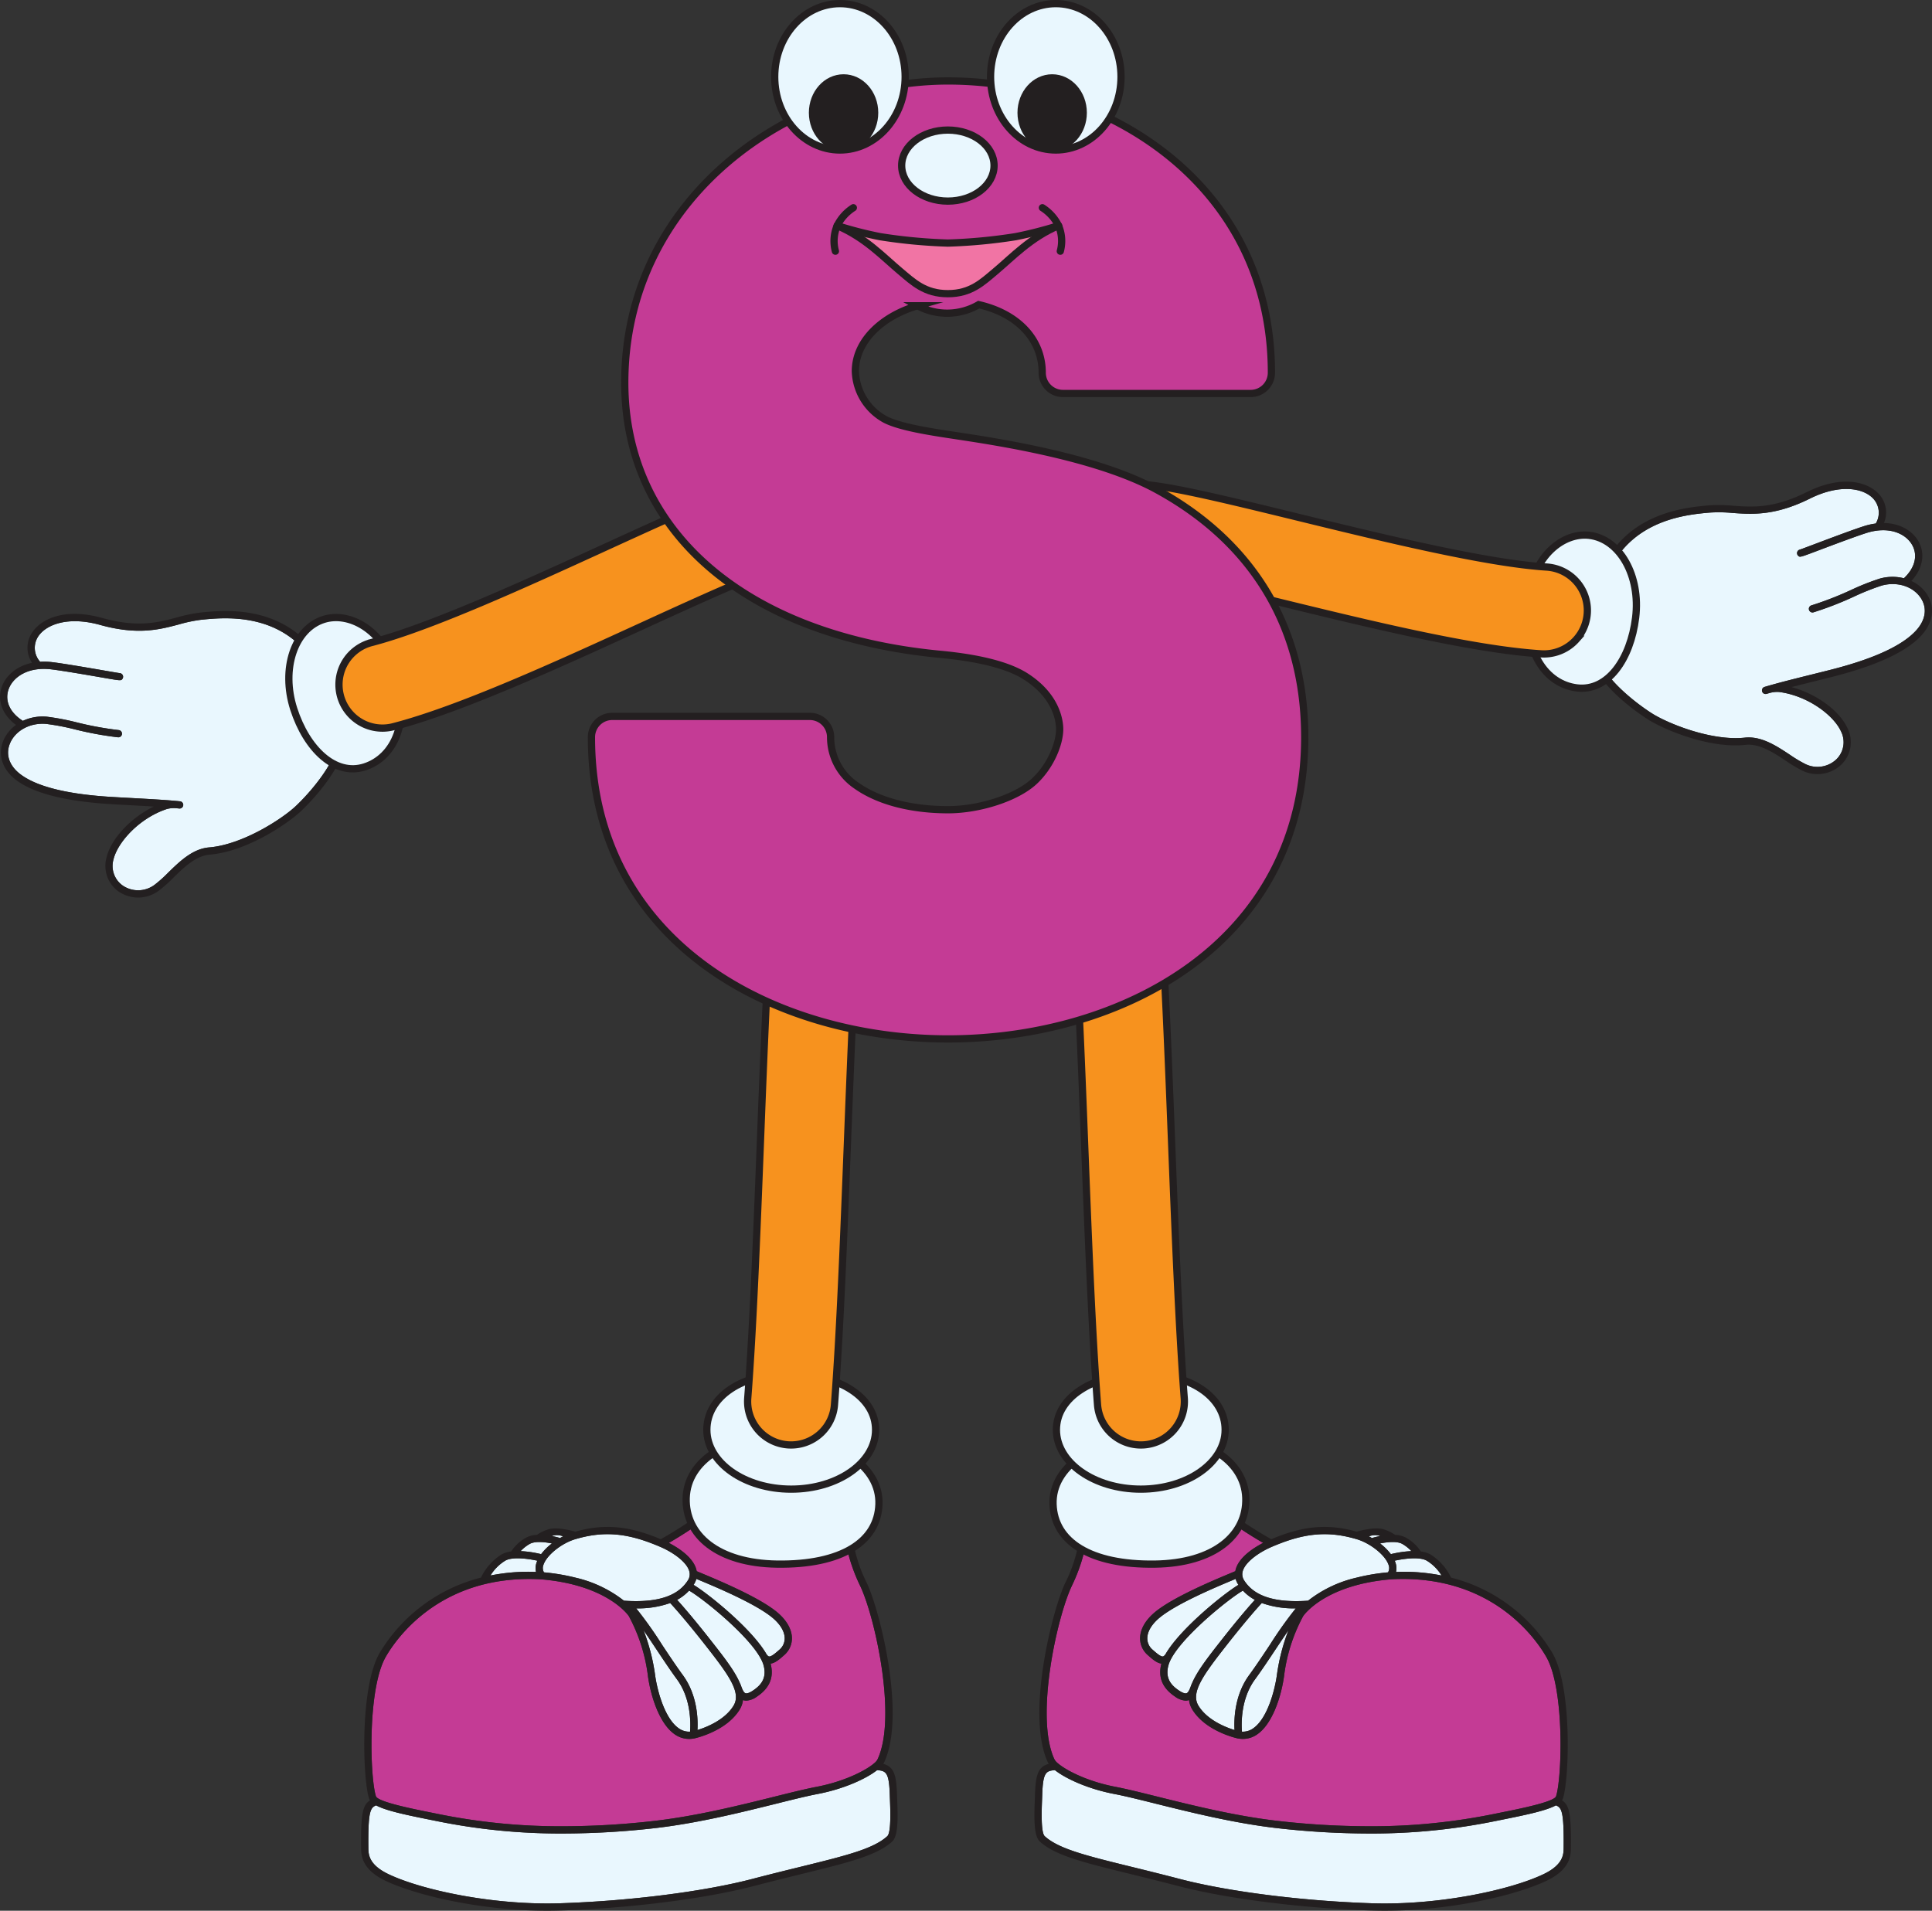 <svg xmlns="http://www.w3.org/2000/svg" viewBox="0 0 533.152 527.32"><rect x="0" y="0" width="533.152" height="527.32" fill="#333333" stroke="none"/><g id="Layer_2" data-name="Layer 2"><g id="s"><path d="M516.949,137.622a5.738,5.738,0,0,1,.685,6.858,18.387,18.387,0,0,0-3.236.723c-3.123,1-9.471,3.392-13.672,4.976-1.88.709-3.659,1.38-4.012,1.494a1,1,0,0,0-.538.3l-.013.016a1,1,0,0,0,.07,1.4c.479.442.479.442,5.2-1.337,4.181-1.577,10.5-3.96,13.575-4.943,6.24-2,10.827.153,12.6,3.167,1.716,2.908.888,6.391-2.21,9.31l0,0a12.95,12.95,0,0,0-6.669.1,67.028,67.028,0,0,0-7.834,3.1,91.371,91.371,0,0,1-11,4.281,1,1,0,0,0,.55,1.924,93.065,93.065,0,0,0,11.257-4.374,66.181,66.181,0,0,1,7.565-3.006c4.339-1.209,8.818.266,10.894,3.588,1.684,2.695,1.218,5.855-1.278,8.669-3.766,4.247-11.725,7.937-23.655,10.966-1.867.474-3.716.933-5.511,1.38-4.362,1.085-8.491,2.114-11.849,3.09-.12.032-.228.062-.313.088-.006,0-.01.006-.016.008-.191.056-.39.113-.575.169a1,1,0,1,0,.575,1.915c.225-.068.465-.136.7-.2a7.475,7.475,0,0,1,2.728-.31c7.947,1.041,15.041,6.437,17.055,10.84a6.6,6.6,0,0,1-1.214,7.7,7.568,7.568,0,0,1-8.638,1.329,36.609,36.609,0,0,1-4.281-2.574c-3.678-2.429-7.847-5.182-12.383-4.693-9.206.994-21.309-3.915-25.742-6.764-6.491-4.172-16.091-12.579-14.222-17.377a1.015,1.015,0,0,0,.05-.171c.061-.313,1.5-7.695,1.422-11.223a44.3,44.3,0,0,1,1.425-11.272c6.838-13.454,21.156-14.748,27.279-15.3a39.576,39.576,0,0,1,6.435.1c5.476.382,11.684.814,21.321-3.971C507.713,133.508,514.188,134.662,516.949,137.622Z" fill="#e9f7fe"/><path d="M498.579,135.81c-9.15,4.545-14.814,4.15-20.292,3.767a41.329,41.329,0,0,0-6.754-.1c-6.468.585-21.621,1.962-28.93,16.483a1,1,0,1,0,1.786.9c6.819-13.541,21.188-14.836,27.324-15.391a39.576,39.576,0,0,1,6.435.1c5.476.382,11.684.814,21.321-3.971,8.244-4.094,14.719-2.94,17.48.02a5.738,5.738,0,0,1,.685,6.858,18.387,18.387,0,0,0-3.236.723c-3.123,1-9.471,3.392-13.672,4.976-1.88.709-3.659,1.38-4.012,1.494a1,1,0,0,0-.538.3l-.013.016a1,1,0,0,0,.07,1.4c.479.442.479.442,5.2-1.337,4.181-1.577,10.5-3.96,13.575-4.943,6.24-2,10.827.153,12.6,3.167,1.716,2.908.888,6.391-2.21,9.31l0,0a12.95,12.95,0,0,0-6.669.1,67.028,67.028,0,0,0-7.834,3.1,91.371,91.371,0,0,1-11,4.281,1,1,0,0,0,.55,1.924,93.065,93.065,0,0,0,11.257-4.374,66.181,66.181,0,0,1,7.565-3.006c4.339-1.209,8.818.266,10.894,3.588,1.684,2.695,1.218,5.855-1.278,8.669-3.766,4.247-11.725,7.937-23.655,10.966-1.867.474-3.716.933-5.511,1.38-4.362,1.085-8.491,2.114-11.849,3.09-.12.032-.228.062-.313.088-.006,0-.01.006-.016.008-.191.056-.39.113-.575.169a1,1,0,1,0,.575,1.915c.225-.068.465-.136.7-.2a7.475,7.475,0,0,1,2.728-.31c7.947,1.041,15.041,6.437,17.055,10.84a6.6,6.6,0,0,1-1.214,7.7,7.568,7.568,0,0,1-8.638,1.329,36.609,36.609,0,0,1-4.281-2.574c-3.678-2.429-7.847-5.182-12.383-4.693-9.206.994-21.309-3.915-25.742-6.764-6.491-4.172-16.091-12.579-14.222-17.377a1,1,0,0,0-1.864-.726c-2.494,6.4,8.259,15.449,15,19.786,4.169,2.679,16.765,8.178,27.037,7.069,3.821-.412,7.67,2.131,11.067,4.373a37.761,37.761,0,0,0,4.534,2.717,9.55,9.55,0,0,0,10.9-1.72q.206-.2.394-.416a8.651,8.651,0,0,0,1.231-9.538c-2.259-4.936-8.7-9.544-15.471-11.356,1.86-.476,3.819-.965,5.831-1.465,1.8-.448,3.65-.908,5.522-1.383,12.325-3.129,20.621-7.024,24.659-11.577,3.08-3.474,3.632-7.607,1.477-11.056a10.226,10.226,0,0,0-4.4-3.813c.072-.078.155-.153.225-.232,3-3.387,3.65-7.449,1.65-10.843-1.589-2.7-4.929-4.845-9.442-4.915a7.489,7.489,0,0,0-1.481-8.085C515.384,133.012,508.374,130.947,498.579,135.81Z" fill="#231f20"/><path d="M435.168,189.847c8.5,1.04,14.789-7.893,16.2-19.4s-4.337-21.761-12.849-22.714c-7.122-.8-15.231,5.621-16.635,17.1C420.029,179.972,426.666,188.807,435.168,189.847Z" fill="#e9f7fe" stroke="#231f20" stroke-linecap="round" stroke-linejoin="round" stroke-width="2"/><path d="M435.034,176.425a11.983,11.983,0,0,1-9.747,4.02c-18.837-1.2-47.55-8.219-72.885-14.412-15.759-3.853-35.372-8.648-39.9-8.484a12,12,0,1,1-1.414-23.958c7.424-.445,21.226,2.824,47.012,9.128,23.162,5.663,51.988,12.71,68.709,13.774a12,12,0,0,1,8.223,19.932Z" fill="#f7921e" stroke="#231f20" stroke-miterlimit="10" stroke-width="2"/><path d="M27.625,172.46c10.366,2.884,16.381,1.289,21.687-.118a39.688,39.688,0,0,1,6.3-1.313c6.117-.61,20.424-2.037,29.675,9.888a44.378,44.378,0,0,1,3.522,10.8c.593,3.478,3.393,10.458,3.512,10.754a1.023,1.023,0,0,0,.081.158c2.74,4.36-5.105,14.426-10.693,19.746C77.892,226.01,66.931,233.111,57.7,233.87c-4.547.374-8.122,3.864-11.277,6.942a36.679,36.679,0,0,1-3.719,3.335,7.569,7.569,0,0,1-8.734.322,6.6,6.6,0,0,1-2.643-7.334c1.148-4.7,7.1-11.34,14.706-13.859a7.469,7.469,0,0,1,2.738-.209c.242.023.491.045.724.069a1,1,0,0,0,.2-1.989c-.192-.02-.4-.038-.6-.057-.006,0-.011,0-.017-.006-.089-.009-.2-.018-.325-.027-3.481-.325-7.731-.558-12.218-.8-1.848-.1-3.75-.2-5.673-.317-12.287-.727-20.8-2.851-25.3-6.312-2.981-2.294-4.034-5.309-2.888-8.273,1.413-3.654,5.534-5.946,10.022-5.576a66.036,66.036,0,0,1,8,1.526,92.822,92.822,0,0,0,11.879,2.174,1,1,0,0,0,.178-1.992,91.174,91.174,0,0,1-11.612-2.132,67.115,67.115,0,0,0-8.278-1.569A12.951,12.951,0,0,0,6.3,198.939l0,0c-3.592-2.283-5.062-5.548-3.925-8.728,1.177-3.295,5.276-6.269,11.781-5.485,3.205.386,9.86,1.535,14.264,2.3,4.97.859,4.97.859,5.357.334a1,1,0,0,0-.2-1.386l-.016-.013a1,1,0,0,0-.584-.2c-.369-.044-2.242-.368-4.222-.71-4.424-.765-11.109-1.919-14.365-2.312a18.442,18.442,0,0,0-3.314-.1,5.739,5.739,0,0,1-.62-6.864C12.615,172.346,18.757,169.992,27.625,172.46Z" fill="#e9f7fe"/><path d="M28.161,170.533c9.842,2.738,15.331,1.283,20.638-.124a41.263,41.263,0,0,1,6.614-1.37c6.463-.644,21.6-2.147,31.518,10.736A1,1,0,1,1,85.347,181c-9.249-12.013-23.6-10.578-29.735-9.967a39.688,39.688,0,0,0-6.3,1.313c-5.306,1.407-11.321,3-21.687.118-8.868-2.468-15.01-.114-17.164,3.313a5.739,5.739,0,0,0,.62,6.864,18.442,18.442,0,0,1,3.314.1c3.256.393,9.941,1.547,14.365,2.312,1.98.342,3.853.666,4.222.71a1,1,0,0,1,.584.2l.016.013a1,1,0,0,1,.2,1.386c-.387.525-.387.525-5.357-.334-4.4-.761-11.059-1.91-14.264-2.3-6.505-.784-10.6,2.19-11.781,5.485-1.137,3.18.333,6.445,3.925,8.728l0,0a12.951,12.951,0,0,1,6.569-1.155,67.115,67.115,0,0,1,8.278,1.569,91.174,91.174,0,0,0,11.612,2.132,1,1,0,0,1-.178,1.992A92.822,92.822,0,0,1,20.706,201.3a66.036,66.036,0,0,0-8-1.526c-4.488-.37-8.609,1.922-10.022,5.576-1.146,2.964-.093,5.979,2.888,8.273,4.5,3.461,13.011,5.585,25.3,6.312,1.923.113,3.825.217,5.673.317,4.487.244,8.737.477,12.218.8.124.009.236.018.325.027.006,0,.011,0,.017.006.2.019.4.037.6.057a1,1,0,0,1-.2,1.989c-.233-.024-.482-.046-.724-.069a7.469,7.469,0,0,0-2.738.209c-7.608,2.519-13.558,9.156-14.706,13.859a6.6,6.6,0,0,0,2.643,7.334,7.569,7.569,0,0,0,8.734-.322,36.679,36.679,0,0,0,3.719-3.335c3.155-3.078,6.73-6.568,11.277-6.942,9.228-.759,20.189-7.86,24.006-11.493,5.588-5.32,13.433-15.386,10.693-19.746a1,1,0,1,1,1.693-1.064c3.657,5.818-5.2,16.728-11.007,22.259-3.59,3.416-14.924,11.191-25.221,12.037-3.83.315-7.131,3.538-10.044,6.38a38,38,0,0,1-3.941,3.523,9.55,9.55,0,0,1-11.024.364c-.16-.108-.315-.219-.466-.335a8.652,8.652,0,0,1-3.006-9.135c1.289-5.273,6.744-11.012,13.054-14.068-1.917-.117-3.932-.228-6-.34-1.851-.1-3.755-.2-5.683-.318-12.694-.751-21.576-3.013-26.4-6.723-3.68-2.831-5-6.786-3.534-10.58a10.23,10.23,0,0,1,3.6-4.572c-.086-.063-.181-.121-.265-.186-3.587-2.76-4.988-6.627-3.663-10.338,1.053-2.947,3.927-5.687,8.347-6.606a7.489,7.489,0,0,1-.07-8.219C11.129,170.951,17.625,167.6,28.161,170.533Z" fill="#231f20"/><path d="M100.618,211.653c-8.155,2.623-16.012-4.965-19.561-16s.158-22.188,8.338-24.728c6.845-2.125,16.018,2.65,19.56,13.66C113.625,199.1,108.772,209.029,100.618,211.653Z" fill="#e9f7fe" stroke="#231f20" stroke-linecap="round" stroke-linejoin="round" stroke-width="2"/><path d="M98.221,198.446a11.981,11.981,0,0,0,10.329,2.111c18.274-4.727,45.15-17.031,68.864-27.887,14.751-6.754,33.109-15.158,37.585-15.85a12,12,0,0,0-3.125-23.795c-7.375.961-20.314,6.772-44.451,17.823-21.68,9.926-48.661,22.278-64.883,26.473a12,12,0,0,0-4.319,21.125Z" fill="#f7921e" stroke="#231f20" stroke-miterlimit="10" stroke-width="2"/><path d="M380.894,423.906a23.36,23.36,0,0,0-2.292.555q-.418-.238-.838-.453A4.421,4.421,0,0,1,380.894,423.906Z" fill="#e9f7fe"/><path d="M393.708,430.7a12.3,12.3,0,0,1,4.1,4.1,54.356,54.356,0,0,0-10.681-1.032c-.619,0-1.254.033-1.884.053a4.656,4.656,0,0,0-.133-2.522c-.062-.194-.141-.388-.223-.581C387.272,430.191,391.679,429.555,393.708,430.7Z" fill="#e9f7fe"/><path d="M387.013,426.11a10.777,10.777,0,0,1,2.474,1.963,30.086,30.086,0,0,0-5.664.836,15.314,15.314,0,0,0-2.97-2.948C382.829,425.553,385.55,425.263,387.013,426.11Z" fill="#e9f7fe"/><path d="M350.408,453.981c-1.927,2.9-3.921,5.9-5.684,8.3-4.058,5.53-4.208,12.229-4.04,15.17-2.431-.753-7.54-2.744-9.959-6.724-2.221-3.652,1.378-8.549,7.93-16.888,5.415-6.893,8.619-10.432,9.552-11.438a26.48,26.48,0,0,0,9.376,1.474A110.815,110.815,0,0,0,350.408,453.981Z" fill="#e9f7fe"/><path d="M355.572,449.893a54.707,54.707,0,0,0-3.222,12.538c-.581,4.087-2.587,11.735-6.417,14.479a4.918,4.918,0,0,1-3.207.992c-.176-2.24-.328-9.07,3.611-14.438,1.79-2.441,3.8-5.458,5.736-8.375C353.192,453.407,354.41,451.575,355.572,449.893Z" fill="#e9f7fe"/><path d="M322.457,459.538c1.812-6.416,16.544-18.307,20.54-20.564a12.719,12.719,0,0,0,3.3,2.55c-1.326,1.457-4.374,4.921-9.212,11.079-3.712,4.724-6.821,8.691-8.222,12.166a1.014,1.014,0,0,0-.108.19c-.352,1.053-.782,2.154-1.321,2.338-.407.141-1.142-.128-2.076-.751C323.444,465.274,321.389,463.328,322.457,459.538Z" fill="#e9f7fe"/><path d="M321.561,456.646a.952.952,0,0,0-.083.072c-.318.4-.526.425-.594.432-.606.037-1.707-.9-2.667-1.744l-.136-.12a4.082,4.082,0,0,1-1.467-3.214c.036-1.884,1.287-3.92,3.522-5.735,4.768-3.871,15.541-8.376,20.141-10.3l.714-.3a5.572,5.572,0,0,0,.692,1.535c.024.038.052.072.076.11C337.6,439.882,325.479,449.691,321.561,456.646Z" fill="#e9f7fe"/><path d="M429.411,495.722c-.5,1.543-9.876,3.429-14.912,4.441l-2.023.41a168.963,168.963,0,0,1-34.773,3.435,223.916,223.916,0,0,1-24.628-1.423c-11.83-1.314-23.966-4.336-33.717-6.764-4.559-1.135-8.5-2.116-11.494-2.687-9.445-1.8-16.09-5.935-16.859-7.556-5.469-11.544.675-39.221,4.732-47.815a48.144,48.144,0,0,0,3.454-9.456,27.043,27.043,0,0,0,8.106,1.06,80.328,80.328,0,0,0,12.766-1.307l.618-.1A68.864,68.864,0,0,0,335,423.607c2.748-1.08,5.121-2.014,6.434-2.014a1.145,1.145,0,0,1,.607.124c2.2,1.483,4.376,2.836,6.537,4.089-2.318,1.191-6.495,3.748-7.527,7.148a5.411,5.411,0,0,0-.152.654c-.37.157-.838.353-1.393.585-4.68,1.957-15.639,6.539-20.63,10.592-2.7,2.192-4.214,4.766-4.261,7.249a6.1,6.1,0,0,0,2.147,4.754l.135.119c1.206,1.062,2.357,2.061,3.609,2.214-1,3.709.254,6.768,3.74,9.089a5.494,5.494,0,0,0,2.942,1.126,2.748,2.748,0,0,0,.892-.146c.016,0,.028-.015.044-.02a6.357,6.357,0,0,0,.892,2.6c3.662,6.025,12.171,7.918,12.584,8.007l.012,0h0l.017,0a7.314,7.314,0,0,0,1.361.13,6.943,6.943,0,0,0,4.107-1.373c4.093-2.932,6.455-10.357,7.232-15.824a46.9,46.9,0,0,1,5.307-16.721c.019-.024.042-.043.059-.069.057-.085,5.872-8.555,24.217-10.067,1.075-.058,2.155-.089,3.21-.089,25.2,0,36.65,16.417,39.557,21.448C431.832,466.131,431.036,490.739,429.411,495.722Z" fill="#c43b95"/><path d="M350.735,426.988c.807-.353,1.589-.67,2.36-.97,7.861-3.057,14.017-3.391,21.294-1.24,3.845,1.135,7.963,4.466,8.811,7.127a2.358,2.358,0,0,1-.13,1.975c-.009.016-.02.033-.03.049a56.046,56.046,0,0,0-8.71,1.471,33.91,33.91,0,0,0-13.347,6.353c-9.053.629-14.818-1.181-17.615-5.556a3.058,3.058,0,0,1-.4-2.661c.758-2.5,4.422-5.074,7.731-6.53Z" fill="#e9f7fe"/><path d="M431.5,509.947c-.016,1.743-.043,4.66-5.588,7.3-9.112,4.34-28.8,8.605-47.305,8.016-19.3-.634-39.652-3.212-53.1-6.728-4.912-1.284-9.315-2.366-13.2-3.321-12.575-3.091-20.165-4.956-24.006-8.468-1.094-1-.845-7.322-.738-10.022.018-.481.036-.932.049-1.337.192-6.115.963-6.7,3.51-6.858,3.109,2.442,9.333,5.229,16.37,6.57,2.944.561,6.856,1.534,11.386,2.663,9.81,2.442,22.017,5.483,33.98,6.812a226.163,226.163,0,0,0,24.848,1.434,170.812,170.812,0,0,0,35.171-3.476l2.02-.408c6.894-1.387,11.875-2.478,14.47-3.885C430.945,498.891,431.6,499.851,431.5,509.947Z" fill="#e9f7fe"/><path d="M431.046,496.866a2.227,2.227,0,0,0,.268-.525c1.739-5.336,2.6-30.6-2.9-40.127a45.635,45.635,0,0,0-27.98-20.827,15.341,15.341,0,0,0-5.743-6.432,7.312,7.312,0,0,0-2.614-.782c-.01-.019-.01-.039-.02-.057a11.707,11.707,0,0,0-4.039-3.737,6.916,6.916,0,0,0-3.024-.792,11.333,11.333,0,0,0-3.281-1.555c-2.353-.686-6.605.464-7.084.6a.954.954,0,0,0-.177.091c-8-2.261-14.758-1.676-23.634,2.063q-3.786-2.122-7.657-4.725a3.032,3.032,0,0,0-1.725-.466c-1.692,0-4.108.95-7.165,2.152a67.159,67.159,0,0,1-13.911,4.24l-.62.1a78.626,78.626,0,0,1-12.441,1.28,22.85,22.85,0,0,1-8.48-1.321,1,1,0,0,0-1.369.784,40.332,40.332,0,0,1-3.519,10.08c-3.617,7.659-10.862,36.584-4.731,49.523a3.263,3.263,0,0,0,.215.355c-2.989.77-3.634,3.16-3.8,8.536-.012.4-.03.845-.049,1.322-.214,5.443-.258,10.072,1.387,11.577,4.217,3.855,11.994,5.767,24.878,8.934,3.879.953,8.275,2.033,13.172,3.313,13.587,3.551,34.1,6.153,53.545,6.791q1.8.06,3.616.059c17.734,0,35.886-4.11,44.615-8.267,6.673-3.179,6.71-7.17,6.729-9.154C433.6,500.616,433.088,498.139,431.046,496.866ZM393.708,430.7a12.3,12.3,0,0,1,4.1,4.1,54.356,54.356,0,0,0-10.681-1.032c-.619,0-1.254.033-1.884.053a4.656,4.656,0,0,0-.133-2.522c-.062-.194-.141-.388-.223-.581C387.272,430.191,391.679,429.555,393.708,430.7Zm-6.7-4.589a10.777,10.777,0,0,1,2.474,1.963,30.086,30.086,0,0,0-5.664.836,15.314,15.314,0,0,0-2.97-2.948C382.829,425.553,385.55,425.263,387.013,426.11Zm-6.119-2.2a23.36,23.36,0,0,0-2.292.555q-.418-.238-.838-.453A4.421,4.421,0,0,1,380.894,423.906Zm-30.159,3.082c.807-.353,1.589-.67,2.36-.97,7.861-3.057,14.017-3.391,21.294-1.24,3.845,1.135,7.963,4.466,8.811,7.127a2.358,2.358,0,0,1-.13,1.975c-.009.016-.02.033-.03.049a56.046,56.046,0,0,0-8.71,1.471,33.91,33.91,0,0,0-13.347,6.353c-9.053.629-14.818-1.181-17.615-5.556a3.058,3.058,0,0,1-.4-2.661c.758-2.5,4.422-5.074,7.731-6.53Zm-.327,26.993c-1.927,2.9-3.921,5.9-5.684,8.3-4.058,5.53-4.208,12.229-4.04,15.17-2.431-.753-7.54-2.744-9.959-6.724-2.221-3.652,1.378-8.549,7.93-16.888,5.415-6.893,8.619-10.432,9.552-11.438a26.48,26.48,0,0,0,9.376,1.474A110.815,110.815,0,0,0,350.408,453.981Zm5.164-4.088a54.707,54.707,0,0,0-3.222,12.538c-.581,4.087-2.587,11.735-6.417,14.479a4.918,4.918,0,0,1-3.207.992c-.176-2.24-.328-9.07,3.611-14.438,1.79-2.441,3.8-5.458,5.736-8.375C353.192,453.407,354.41,451.575,355.572,449.893Zm-33.115,9.645c1.812-6.416,16.544-18.307,20.54-20.564a12.719,12.719,0,0,0,3.3,2.55c-1.326,1.457-4.374,4.921-9.212,11.079-3.712,4.724-6.821,8.691-8.222,12.166a1.014,1.014,0,0,0-.108.19c-.352,1.053-.782,2.154-1.321,2.338-.407.141-1.142-.128-2.076-.751C323.444,465.274,321.389,463.328,322.457,459.538Zm-.9-2.892a.952.952,0,0,0-.083.072c-.318.4-.526.425-.594.432-.606.037-1.707-.9-2.667-1.744l-.136-.12a4.082,4.082,0,0,1-1.467-3.214c.036-1.884,1.287-3.92,3.522-5.735,4.768-3.871,15.541-8.376,20.141-10.3l.714-.3a5.572,5.572,0,0,0,.692,1.535c.024.038.052.072.076.11C337.6,439.882,325.479,449.691,321.561,456.646Zm-25.824-18.883a48.144,48.144,0,0,0,3.454-9.456,27.043,27.043,0,0,0,8.106,1.06,80.328,80.328,0,0,0,12.766-1.307l.618-.1A68.864,68.864,0,0,0,335,423.607c2.748-1.08,5.121-2.014,6.434-2.014a1.145,1.145,0,0,1,.607.124c2.2,1.483,4.376,2.836,6.537,4.089-2.318,1.191-6.495,3.748-7.527,7.148a5.411,5.411,0,0,0-.152.654c-.37.157-.838.353-1.393.585-4.68,1.957-15.639,6.539-20.63,10.592-2.7,2.192-4.214,4.766-4.261,7.249a6.1,6.1,0,0,0,2.147,4.754l.135.119c1.206,1.062,2.357,2.061,3.609,2.214-1,3.709.254,6.768,3.74,9.089a5.494,5.494,0,0,0,2.942,1.126,2.748,2.748,0,0,0,.892-.146c.016,0,.028-.015.044-.02a6.357,6.357,0,0,0,.892,2.6c3.662,6.025,12.171,7.918,12.584,8.007l.012,0h0l.017,0a7.314,7.314,0,0,0,1.361.13,6.943,6.943,0,0,0,4.107-1.373c4.093-2.932,6.455-10.357,7.232-15.824a46.9,46.9,0,0,1,5.307-16.721c.019-.024.042-.043.059-.069.057-.085,5.872-8.555,24.217-10.067,1.075-.058,2.155-.089,3.21-.089,25.2,0,36.65,16.417,39.557,21.448,5.152,8.917,4.356,33.525,2.731,38.508-.5,1.543-9.876,3.429-14.912,4.441l-2.023.41a168.963,168.963,0,0,1-34.773,3.435,223.916,223.916,0,0,1-24.628-1.423c-11.83-1.314-23.966-4.336-33.717-6.764-4.559-1.135-8.5-2.116-11.494-2.687-7.545-1.437-13.294-4.363-15.7-6.31a1,1,0,0,0-.172-.139,3.883,3.883,0,0,1-.99-1.107C285.536,474.034,291.68,446.357,295.737,437.763ZM431.5,509.947c-.016,1.743-.043,4.66-5.588,7.3-9.112,4.34-28.8,8.605-47.305,8.016-19.3-.634-39.652-3.212-53.1-6.728-4.912-1.284-9.315-2.366-13.2-3.321-12.575-3.091-20.165-4.956-24.006-8.468-1.094-1-.845-7.322-.738-10.022.018-.481.036-.932.049-1.337.192-6.115.963-6.7,3.51-6.858,3.109,2.442,9.333,5.229,16.37,6.57,2.944.561,6.856,1.534,11.386,2.663,9.81,2.442,22.017,5.483,33.98,6.812a226.163,226.163,0,0,0,24.848,1.434,170.812,170.812,0,0,0,35.171-3.476l2.02-.408c6.894-1.387,11.875-2.478,14.47-3.885C430.945,498.891,431.6,499.851,431.5,509.947Z" fill="#231f20"/><path d="M290.6,415.134c.343,10.325,10.276,16.776,28.1,16.528,16.318-.229,25.433-7.97,25.089-18.3s-11.626-17.655-27.508-16.792C301.61,397.372,290.258,404.808,290.6,415.134Z" fill="#e9f7fe" stroke="#231f20" stroke-linecap="round" stroke-linejoin="round" stroke-width="2"/><path d="M291.528,394.6c0,9.04,10.424,16.371,23.283,16.371s23.282-7.331,23.282-16.371-9.654-15.782-23.567-15.488C301.67,379.387,291.528,385.561,291.528,394.6Z" fill="#e9f7fe" stroke="#231f20" stroke-linecap="round" stroke-linejoin="round" stroke-width="2"/><path d="M314.827,398.779A12,12,0,0,1,302.875,387.7c-1.522-19.79-2.546-45.961-3.536-71.27-.977-24.964-1.986-50.777-3.465-70.242a12,12,0,0,1,23.932-1.817c1.511,19.9,2.53,45.941,3.514,71.121.982,25.087,2,51.028,3.485,70.368a12,12,0,0,1-11.045,12.885C315.447,398.766,315.136,398.779,314.827,398.779Z" fill="#f7921e" stroke="#231f20" stroke-miterlimit="10" stroke-width="2"/><path d="M155.389,424.008q-.422.215-.838.453a23.476,23.476,0,0,0-2.293-.555A4.424,4.424,0,0,1,155.389,424.008Z" fill="#e9f7fe"/><path d="M148.269,430.716c-.082.193-.16.387-.222.581a4.637,4.637,0,0,0-.133,2.522c-.631-.02-1.265-.053-1.885-.053a54.356,54.356,0,0,0-10.681,1.032,12.314,12.314,0,0,1,4.1-4.1C141.473,429.555,145.88,430.191,148.269,430.716Z" fill="#e9f7fe"/><path d="M152.3,425.961a15.342,15.342,0,0,0-2.97,2.948,30.086,30.086,0,0,0-5.664-.836,10.8,10.8,0,0,1,2.474-1.963C147.6,425.263,150.323,425.553,152.3,425.961Z" fill="#e9f7fe"/><path d="M175.569,443.875a26.477,26.477,0,0,0,9.376-1.474c.933,1.006,4.137,4.545,9.552,11.438,6.553,8.339,10.151,13.236,7.931,16.888-2.419,3.98-7.529,5.971-9.959,6.724.168-2.941.017-9.64-4.04-15.17-1.764-2.4-3.757-5.4-5.685-8.3A110.815,110.815,0,0,0,175.569,443.875Z" fill="#e9f7fe"/><path d="M181.079,455.089c1.94,2.917,3.946,5.934,5.736,8.375,3.94,5.368,3.787,12.2,3.612,14.438a4.914,4.914,0,0,1-3.207-.992c-3.831-2.744-5.836-10.392-6.417-14.479a54.7,54.7,0,0,0-3.223-12.538C178.742,451.575,179.96,453.407,181.079,455.089Z" fill="#e9f7fe"/><path d="M207.8,466.546c-.935.623-1.669.892-2.076.751-.54-.184-.97-1.285-1.322-2.338a.961.961,0,0,0-.108-.19c-1.4-3.475-4.51-7.442-8.222-12.166-4.837-6.158-7.885-9.622-9.212-11.079a12.7,12.7,0,0,0,3.3-2.55c4,2.257,18.729,14.148,20.54,20.564C211.764,463.328,209.708,465.274,207.8,466.546Z" fill="#e9f7fe"/><path d="M191.393,437.385c.025-.038.052-.072.077-.11a5.568,5.568,0,0,0,.691-1.535l.714.3c4.6,1.923,15.373,6.428,20.141,10.3,2.235,1.815,3.486,3.851,3.522,5.735a4.079,4.079,0,0,1-1.467,3.214l-.136.12c-.96.843-2.061,1.781-2.667,1.744-.068-.007-.276-.027-.593-.432-.024-.03-.058-.045-.084-.072C207.673,449.691,195.558,439.882,191.393,437.385Z" fill="#e9f7fe"/><path d="M106.472,457.214c2.908-5.031,14.352-21.448,39.557-21.448,1.055,0,2.135.031,3.211.089,18.344,1.512,24.159,9.982,24.216,10.067.017.026.04.045.059.069a46.9,46.9,0,0,1,5.307,16.721c.777,5.467,3.139,12.892,7.233,15.824a6.938,6.938,0,0,0,4.106,1.373,7.314,7.314,0,0,0,1.361-.13l.017,0h0l.013,0c.413-.089,8.921-1.982,12.584-8.007a6.386,6.386,0,0,0,.892-2.6c.015,0,.028.015.043.02a2.75,2.75,0,0,0,.893.146,5.494,5.494,0,0,0,2.941-1.126c3.486-2.321,4.738-5.38,3.74-9.089,1.253-.153,2.4-1.152,3.61-2.214l.134-.119a6.1,6.1,0,0,0,2.147-4.754c-.047-2.483-1.561-5.057-4.261-7.249-4.991-4.053-15.95-8.635-20.63-10.592-.555-.232-1.023-.428-1.392-.585a5.417,5.417,0,0,0-.153-.654c-1.032-3.4-5.209-5.957-7.527-7.148,2.161-1.253,4.339-2.606,6.537-4.089a1.146,1.146,0,0,1,.608-.124c1.312,0,3.685.934,6.433,2.014a68.875,68.875,0,0,0,14.32,4.352l.618.1a80.314,80.314,0,0,0,12.765,1.307,27.038,27.038,0,0,0,8.106-1.06,48.213,48.213,0,0,0,3.454,9.456c4.057,8.594,10.2,36.271,4.732,47.815-.768,1.621-7.414,5.757-16.859,7.556-3,.571-6.935,1.552-11.494,2.687-9.751,2.428-21.887,5.45-33.717,6.764a223.9,223.9,0,0,1-24.628,1.423,168.943,168.943,0,0,1-34.772-3.435l-2.024-.41c-5.036-1.012-14.409-2.9-14.912-4.441C102.116,490.739,101.32,466.131,106.472,457.214Z" fill="#c43b95"/><path d="M182.457,427.006c3.309,1.456,6.974,4.034,7.731,6.53a3.052,3.052,0,0,1-.4,2.661c-2.8,4.375-8.562,6.185-17.615,5.556a33.911,33.911,0,0,0-13.346-6.353,56.081,56.081,0,0,0-8.711-1.471l-.03-.049a2.366,2.366,0,0,1-.13-1.975c.849-2.661,4.966-5.992,8.812-7.127,7.277-2.151,13.433-1.817,21.293,1.24.771.3,1.553.617,2.36.97Z" fill="#e9f7fe"/><path d="M103.788,498.239c2.595,1.407,7.576,2.5,14.471,3.885l2.019.408a170.821,170.821,0,0,0,35.171,3.476,226.2,226.2,0,0,0,24.849-1.434c11.963-1.329,24.17-4.37,33.979-6.812,4.53-1.129,8.443-2.1,11.386-2.663,7.037-1.341,13.261-4.128,16.37-6.57,2.548.161,3.318.743,3.51,6.858.013.4.031.856.05,1.337.106,2.7.355,9.022-.739,10.022-3.84,3.512-11.43,5.377-24.006,8.468-3.884.955-8.288,2.037-13.2,3.321-13.453,3.516-33.8,6.094-53.1,6.728-18.5.589-38.193-3.676-47.305-8.016-5.545-2.64-5.572-5.557-5.588-7.3C101.55,499.851,102.207,498.891,103.788,498.239Z" fill="#e9f7fe"/><path d="M99.649,509.9c.019,1.984.056,5.975,6.73,9.154,8.728,4.157,26.881,8.267,44.614,8.267q1.814,0,3.616-.059c19.442-.638,39.958-3.24,53.545-6.791,4.9-1.28,9.293-2.36,13.172-3.313,12.884-3.167,20.661-5.079,24.878-8.934,1.645-1.5,1.6-6.134,1.388-11.577-.02-.477-.037-.922-.05-1.322-.169-5.376-.814-7.766-3.8-8.536a3.249,3.249,0,0,0,.214-.355c6.131-12.939-1.113-41.864-4.731-49.523a40.332,40.332,0,0,1-3.519-10.08,1,1,0,0,0-1.369-.784,22.847,22.847,0,0,1-8.48,1.321,78.626,78.626,0,0,1-12.441-1.28l-.62-.1a67.13,67.13,0,0,1-13.91-4.24c-3.058-1.2-5.474-2.152-7.165-2.152a3.033,3.033,0,0,0-1.726.466q-3.87,2.61-7.656,4.725c-8.877-3.739-15.631-4.324-23.635-2.063a.924.924,0,0,0-.177-.091c-.478-.134-4.731-1.284-7.084-.6a11.321,11.321,0,0,0-3.28,1.555,6.909,6.909,0,0,0-3.024.792,11.716,11.716,0,0,0-4.04,3.737c-.01.018-.01.038-.019.057a7.305,7.305,0,0,0-2.614.782,15.346,15.346,0,0,0-5.744,6.432,45.635,45.635,0,0,0-27.98,20.827c-5.5,9.527-4.641,34.791-2.9,40.127a2.186,2.186,0,0,0,.267.525C100.064,498.139,99.557,500.616,99.649,509.9Zm48.62-79.183c-.082.193-.16.387-.222.581a4.637,4.637,0,0,0-.133,2.522c-.631-.02-1.265-.053-1.885-.053a54.356,54.356,0,0,0-10.681,1.032,12.314,12.314,0,0,1,4.1-4.1C141.473,429.555,145.88,430.191,148.269,430.716Zm4.03-4.755a15.342,15.342,0,0,0-2.97,2.948,30.086,30.086,0,0,0-5.664-.836,10.8,10.8,0,0,1,2.474-1.963C147.6,425.263,150.323,425.553,152.3,425.961Zm3.09-1.953q-.422.215-.838.453a23.476,23.476,0,0,0-2.293-.555A4.424,4.424,0,0,1,155.389,424.008Zm27.068,3c3.309,1.456,6.974,4.034,7.731,6.53a3.052,3.052,0,0,1-.4,2.661c-2.8,4.375-8.562,6.185-17.615,5.556a33.911,33.911,0,0,0-13.346-6.353,56.081,56.081,0,0,0-8.711-1.471l-.03-.049a2.366,2.366,0,0,1-.13-1.975c.849-2.661,4.966-5.992,8.812-7.127,7.277-2.151,13.433-1.817,21.293,1.24.771.3,1.553.617,2.36.97Zm-6.888,16.869a26.477,26.477,0,0,0,9.376-1.474c.933,1.006,4.137,4.545,9.552,11.438,6.553,8.339,10.151,13.236,7.931,16.888-2.419,3.98-7.529,5.971-9.959,6.724.168-2.941.017-9.64-4.04-15.17-1.764-2.4-3.757-5.4-5.685-8.3A110.815,110.815,0,0,0,175.569,443.875Zm5.51,11.214c1.94,2.917,3.946,5.934,5.736,8.375,3.94,5.368,3.787,12.2,3.612,14.438a4.914,4.914,0,0,1-3.207-.992c-3.831-2.744-5.836-10.392-6.417-14.479a54.7,54.7,0,0,0-3.223-12.538C178.742,451.575,179.96,453.407,181.079,455.089ZM207.8,466.546c-.935.623-1.669.892-2.076.751-.54-.184-.97-1.285-1.322-2.338a.961.961,0,0,0-.108-.19c-1.4-3.475-4.51-7.442-8.222-12.166-4.837-6.158-7.885-9.622-9.212-11.079a12.7,12.7,0,0,0,3.3-2.55c4,2.257,18.729,14.148,20.54,20.564C211.764,463.328,209.708,465.274,207.8,466.546Zm-16.4-29.161c.025-.038.052-.072.077-.11a5.568,5.568,0,0,0,.691-1.535l.714.3c4.6,1.923,15.373,6.428,20.141,10.3,2.235,1.815,3.486,3.851,3.522,5.735a4.079,4.079,0,0,1-1.467,3.214l-.136.12c-.96.843-2.061,1.781-2.667,1.744-.068-.007-.276-.027-.593-.432-.024-.03-.058-.045-.084-.072C207.673,449.691,195.558,439.882,191.393,437.385Zm50.754,48.193a3.883,3.883,0,0,1-.99,1.107,1,1,0,0,0-.172.139c-2.4,1.947-8.151,4.873-15.7,6.31-3,.571-6.935,1.552-11.494,2.687-9.751,2.428-21.887,5.45-33.717,6.764a223.9,223.9,0,0,1-24.628,1.423,168.943,168.943,0,0,1-34.772-3.435l-2.024-.41c-5.036-1.012-14.409-2.9-14.912-4.441-1.625-4.983-2.421-29.591,2.731-38.508,2.908-5.031,14.352-21.448,39.557-21.448,1.055,0,2.135.031,3.211.089,18.344,1.512,24.159,9.982,24.216,10.067.017.026.04.045.059.069a46.9,46.9,0,0,1,5.307,16.721c.777,5.467,3.139,12.892,7.233,15.824a6.938,6.938,0,0,0,4.106,1.373,7.314,7.314,0,0,0,1.361-.13l.017,0h0l.013,0c.413-.089,8.921-1.982,12.584-8.007a6.386,6.386,0,0,0,.892-2.6c.015,0,.028.015.043.02a2.75,2.75,0,0,0,.893.146,5.494,5.494,0,0,0,2.941-1.126c3.486-2.321,4.738-5.38,3.74-9.089,1.253-.153,2.4-1.152,3.61-2.214l.134-.119a6.1,6.1,0,0,0,2.147-4.754c-.047-2.483-1.561-5.057-4.261-7.249-4.991-4.053-15.95-8.635-20.63-10.592-.555-.232-1.023-.428-1.392-.585a5.417,5.417,0,0,0-.153-.654c-1.032-3.4-5.209-5.957-7.527-7.148,2.161-1.253,4.339-2.606,6.537-4.089a1.146,1.146,0,0,1,.608-.124c1.312,0,3.685.934,6.433,2.014a68.875,68.875,0,0,0,14.32,4.352l.618.1a80.314,80.314,0,0,0,12.765,1.307,27.038,27.038,0,0,0,8.106-1.06,48.213,48.213,0,0,0,3.454,9.456C241.472,446.357,247.616,474.034,242.147,485.578ZM103.788,498.239c2.595,1.407,7.576,2.5,14.471,3.885l2.019.408a170.821,170.821,0,0,0,35.171,3.476,226.2,226.2,0,0,0,24.849-1.434c11.963-1.329,24.17-4.37,33.979-6.812,4.53-1.129,8.443-2.1,11.386-2.663,7.037-1.341,13.261-4.128,16.37-6.57,2.548.161,3.318.743,3.51,6.858.013.4.031.856.05,1.337.106,2.7.355,9.022-.739,10.022-3.84,3.512-11.43,5.377-24.006,8.468-3.884.955-8.288,2.037-13.2,3.321-13.453,3.516-33.8,6.094-53.1,6.728-18.5.589-38.193-3.676-47.305-8.016-5.545-2.64-5.572-5.557-5.588-7.3C101.55,499.851,102.207,498.891,103.788,498.239Z" fill="#231f20"/><path d="M242.551,415.134c-.344,10.325-10.277,16.776-28.1,16.528-16.318-.229-25.432-7.97-25.089-18.3s11.627-17.655,27.508-16.792C231.542,397.372,242.894,404.808,242.551,415.134Z" fill="#e9f7fe" stroke="#231f20" stroke-linecap="round" stroke-linejoin="round" stroke-width="2"/><path d="M241.625,394.6c0,9.04-10.425,16.371-23.284,16.371S195.06,403.643,195.06,394.6s9.653-15.782,23.566-15.488C231.482,379.387,241.625,385.561,241.625,394.6Z" fill="#e9f7fe" stroke="#231f20" stroke-linecap="round" stroke-linejoin="round" stroke-width="2"/><path d="M218.325,398.779A12,12,0,0,0,230.277,387.7c1.523-19.79,2.546-45.961,3.536-71.27.977-24.964,1.987-50.777,3.465-70.242a12,12,0,1,0-23.931-1.817c-1.512,19.9-2.531,45.941-3.515,71.121-.982,25.087-2,51.028-3.485,70.368a12,12,0,0,0,11.045,12.885C217.705,398.766,218.016,398.779,218.325,398.779Z" fill="#f7921e" stroke="#231f20" stroke-miterlimit="10" stroke-width="2"/><path d="M319.173,135.116c-16.5-9-43.715-13.125-55.335-14.884l-.3-.045c-6.658-1.007-14.945-2.259-19.156-4.367a15.718,15.718,0,0,1-8.336-13.352c0-8.752,7.978-15.458,17.169-18.09a17.256,17.256,0,0,0,16.867-.305c10.634,2.42,17.526,9.478,17.526,18.8a5.727,5.727,0,0,0,5.72,5.718h51.81a5.726,5.726,0,0,0,5.72-5.718c0-52.306-45.971-80.531-89.224-80.531-42.91,0-89.225,31.84-89.225,83.281,0,41.159,33.4,69.886,87.17,74.965,10.909,1.034,18.829,3.1,23.542,6.134,8.628,5.556,9.3,12.52,9.3,14.52,0,3.916-2.423,10.127-7.05,14.422-4.8,4.45-15,7.8-23.737,7.8-10.3,0-19.312-2.382-25.365-6.7a16.1,16.1,0,0,1-7.055-13.329,5.729,5.729,0,0,0-5.72-5.72h-54.56a5.728,5.728,0,0,0-5.72,5.72c0,57.221,51.017,83.282,98.42,83.282s98.422-26.061,98.422-83.282C360.055,173.328,345.919,149.7,319.173,135.116Z" fill="#c43b95" stroke="#231f20" stroke-miterlimit="10" stroke-width="2"/><path d="M249.789,21.2c0,11.156-8.059,20.2-18,20.2s-18-9.043-18-20.2,8.058-20.2,18-20.2S249.789,10.043,249.789,21.2Z" fill="#e9f7fe" stroke="#231f20" stroke-width="2"/><path d="M241.364,31.115c0,5.314-3.839,9.622-8.575,9.622s-8.575-4.308-8.575-9.622,3.839-9.622,8.575-9.622S241.364,25.8,241.364,31.115Z" fill="#231f20" stroke="#231f20" stroke-width="2"/><path d="M273.355,21.2c0,11.156,8.058,20.2,18,20.2s18-9.043,18-20.2S301.3,1,291.355,1,273.355,10.043,273.355,21.2Z" fill="#e9f7fe" stroke="#231f20" stroke-width="2"/><path d="M281.78,31.115c0,5.314,3.838,9.622,8.575,9.622s8.574-4.308,8.574-9.622-3.838-9.622-8.574-9.622S281.78,25.8,281.78,31.115Z" fill="#231f20" stroke="#231f20" stroke-width="2"/><path d="M274.321,45.694c0,5.416-5.707,9.806-12.749,9.806s-12.75-4.39-12.75-9.806,5.708-9.8,12.75-9.8S274.321,40.279,274.321,45.694Z" fill="#e9f7fe" stroke="#231f20" stroke-width="2"/><path d="M284.393,64.923c-1.387.323-2.715.608-4,.878a145.861,145.861,0,0,1-18.819,1.783A145.908,145.908,0,0,1,242.751,65.8c-1.286-.27-2.614-.554-4-.879l-2.968-.693,2.567,1.589a79.428,79.428,0,0,1,7.413,6.054c1.036.924,2.04,1.818,3.037,2.653l.825.7c3.229,2.739,6.279,5.326,11.949,5.326s8.719-2.587,11.948-5.326l.824-.695c.981-.821,1.967-1.7,3.037-2.653a79.208,79.208,0,0,1,7.413-6.055l2.925-1.715Z" fill="#f174a4"/><path d="M235.487,57.331a12.339,12.339,0,0,0-4.451,4.945,10.758,10.758,0,0,0-.5,7.046" fill="none" stroke="#231f20" stroke-linecap="round" stroke-linejoin="round" stroke-width="2"/><path d="M287.657,57.331a12.332,12.332,0,0,1,4.45,4.945,10.758,10.758,0,0,1,.495,7.046" fill="none" stroke="#231f20" stroke-linecap="round" stroke-linejoin="round" stroke-width="2"/><path d="M292.107,62.276a109.232,109.232,0,0,1-11.818,3.036,147.6,147.6,0,0,1-18.717,1.771,147.629,147.629,0,0,1-18.718-1.771,109.232,109.232,0,0,1-11.818-3.036" fill="none" stroke="#231f20" stroke-linecap="round" stroke-linejoin="round" stroke-width="2"/><path d="M292.107,62.276c-7.788,3.321-12.684,8.651-17.442,12.634-3.544,2.967-6.747,6.137-13.093,6.137s-9.55-3.17-13.094-6.137c-4.758-3.983-9.654-9.313-17.442-12.634" fill="none" stroke="#231f20" stroke-linecap="round" stroke-linejoin="round" stroke-width="2"/></g></g></svg>